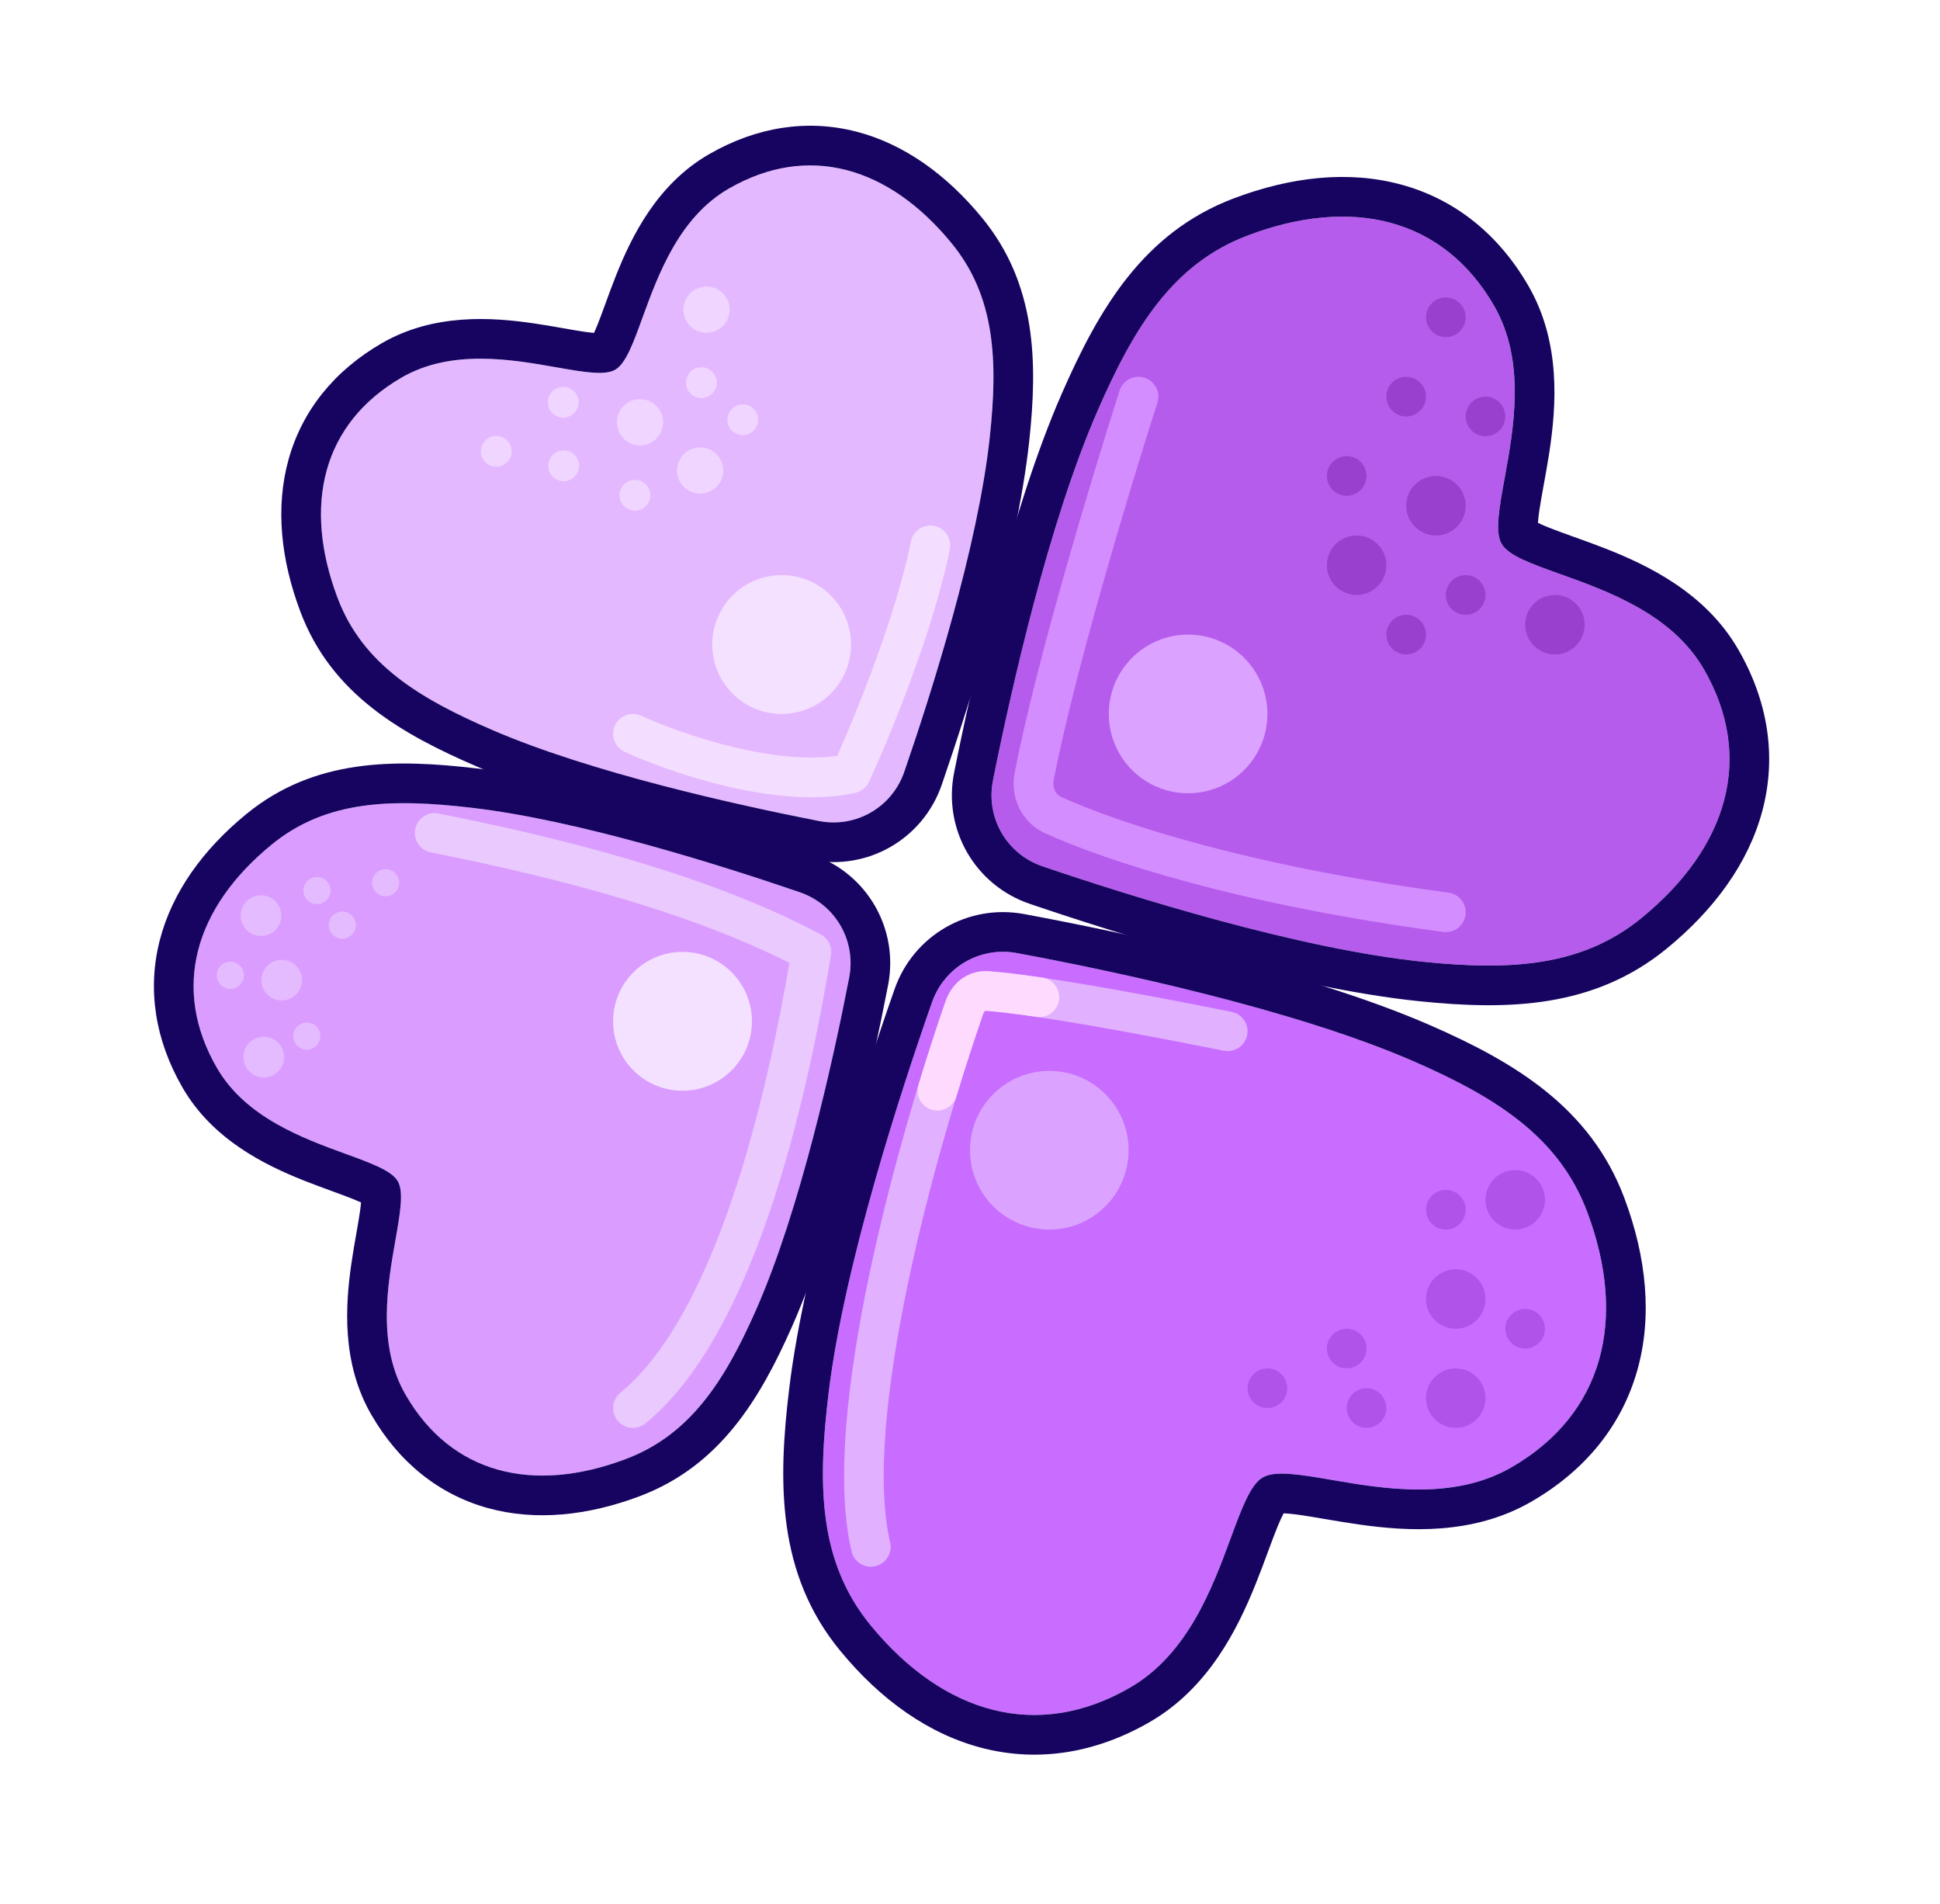 <svg width="53" height="52" viewBox="0 0 53 52" fill="none" xmlns="http://www.w3.org/2000/svg">
  <g clip-path="url(#clip0_5_211)">
    <path d="M27.04 11.941C27.268 9.834 27.184 8.091 25.996 6.642C24.28 4.548 22.074 3.902 19.908 5.153C17.743 6.403 17.579 9.652 16.808 10.097C16.036 10.543 13.14 9.06 10.975 10.31C8.81 11.561 8.266 13.794 9.221 16.327C9.904 18.14 11.448 19.075 13.459 19.942C16.146 21.102 20.114 21.981 22.371 22.424C23.381 22.622 24.37 22.052 24.705 21.079C25.465 18.873 26.719 14.912 27.04 11.941Z" fill="#E4B8FF" />
    <path fill-rule="evenodd" clip-rule="evenodd" d="M28.117 12.058C28.351 9.896 28.315 7.762 26.834 5.955C25.871 4.78 24.706 3.933 23.391 3.594C22.055 3.251 20.672 3.461 19.366 4.215C17.946 5.035 17.251 6.466 16.829 7.526C16.72 7.799 16.624 8.063 16.539 8.296C16.452 8.535 16.38 8.733 16.31 8.904C16.279 8.98 16.252 9.042 16.228 9.093C16.172 9.088 16.104 9.081 16.023 9.07C15.84 9.045 15.633 9.008 15.382 8.964C15.138 8.921 14.861 8.872 14.57 8.83C13.441 8.666 11.854 8.552 10.434 9.372C9.128 10.126 8.254 11.219 7.884 12.547C7.52 13.855 7.671 15.288 8.207 16.709C9.059 18.971 10.988 20.056 13.029 20.937C15.835 22.148 19.908 23.045 22.162 23.487C23.703 23.789 25.218 22.917 25.729 21.432C26.488 19.229 27.782 15.163 28.117 12.058ZM16.427 9.098C16.426 9.098 16.424 9.098 16.418 9.099C16.424 9.098 16.427 9.098 16.427 9.098ZM16.137 9.261C16.134 9.265 16.133 9.268 16.133 9.268C16.133 9.268 16.134 9.266 16.137 9.261ZM25.996 6.642C27.184 8.091 27.268 9.834 27.04 11.942C26.719 14.912 25.465 18.873 24.705 21.079C24.37 22.052 23.381 22.622 22.371 22.424C20.114 21.981 16.146 21.102 13.459 19.942C11.448 19.075 9.904 18.14 9.221 16.327C8.266 13.794 8.81 11.561 10.975 10.31C12.331 9.528 13.973 9.816 15.201 10.032C15.934 10.161 16.519 10.264 16.808 10.098C17.096 9.931 17.299 9.373 17.554 8.673C17.981 7.502 18.552 5.936 19.908 5.153C22.074 3.903 24.28 4.548 25.996 6.642Z" fill="#170460" />
    <path fill-rule="evenodd" clip-rule="evenodd" d="M25.523 14.364C25.816 14.423 26.007 14.708 25.948 15.002C25.502 17.233 24.288 20.169 23.742 21.352C23.671 21.505 23.533 21.617 23.368 21.654C22.273 21.897 20.982 21.74 19.856 21.476C18.719 21.21 17.682 20.818 17.065 20.533C16.793 20.408 16.675 20.086 16.8 19.814C16.925 19.543 17.247 19.424 17.519 19.55C18.075 19.806 19.043 20.173 20.103 20.421C21.07 20.648 22.061 20.762 22.874 20.643C23.448 19.358 24.493 16.751 24.886 14.789C24.944 14.496 25.23 14.306 25.523 14.364Z" fill="#F3DEFF" />
    <path d="M38.642 28.997C40.895 29.98 42.599 31.069 43.361 33.097C44.461 36.028 43.818 38.619 41.291 40.078C38.765 41.536 35.401 39.831 34.501 40.351C33.601 40.87 33.395 44.637 30.869 46.095C28.343 47.554 25.777 46.815 23.789 44.397C22.366 42.666 22.331 40.575 22.636 38.054C23.061 34.551 24.599 29.832 25.462 27.374C25.801 26.41 26.778 25.844 27.783 26.031C30.38 26.514 35.344 27.557 38.642 28.997Z" fill="#C86DFF" />
    <path fill-rule="evenodd" clip-rule="evenodd" d="M39.075 28.004C41.378 29.009 43.449 30.251 44.375 32.717C44.984 34.339 45.146 35.962 44.728 37.435C44.305 38.928 43.317 40.16 41.833 41.016C40.235 41.939 38.443 41.824 37.135 41.639C36.8 41.592 36.48 41.537 36.196 41.489C35.905 41.439 35.66 41.397 35.444 41.368C35.281 41.347 35.159 41.336 35.068 41.333C35.025 41.413 34.973 41.525 34.91 41.676C34.827 41.878 34.741 42.111 34.638 42.388C34.539 42.658 34.426 42.962 34.299 43.276C33.805 44.502 33.009 46.111 31.411 47.033C29.927 47.89 28.366 48.13 26.862 47.75C25.377 47.375 24.053 46.424 22.953 45.085C21.222 42.981 21.252 40.478 21.561 37.924C22.001 34.29 23.579 29.469 24.44 27.015C24.955 25.547 26.451 24.681 27.981 24.966C30.573 25.448 35.65 26.509 39.075 28.004ZM35.143 41.211C35.143 41.212 35.142 41.213 35.14 41.215C35.142 41.212 35.143 41.211 35.143 41.211ZM34.929 41.337C34.926 41.337 34.925 41.338 34.925 41.338C34.925 41.337 34.926 41.337 34.929 41.337ZM43.361 33.098C42.599 31.069 40.895 29.981 38.642 28.997C35.343 27.557 30.38 26.514 27.783 26.031C26.778 25.844 25.801 26.41 25.462 27.374C24.599 29.833 23.061 34.552 22.636 38.054C22.331 40.575 22.366 42.666 23.789 44.397C25.777 46.815 28.343 47.554 30.869 46.095C32.451 45.182 33.123 43.364 33.625 42.005C33.925 41.193 34.164 40.545 34.501 40.351C34.837 40.157 35.518 40.273 36.371 40.419C37.799 40.664 39.709 40.991 41.291 40.078C43.818 38.619 44.461 36.028 43.361 33.098Z" fill="#170460" />
    <path fill-rule="evenodd" clip-rule="evenodd" d="M26.91 27.611C26.906 27.614 26.878 27.639 26.851 27.716C26.213 29.555 25.375 32.328 24.801 35.072C24.221 37.847 23.934 40.489 24.319 42.126C24.387 42.417 24.207 42.709 23.916 42.777C23.625 42.846 23.333 42.665 23.264 42.374C22.818 40.479 23.162 37.621 23.741 34.851C24.327 32.05 25.178 29.233 25.828 27.361C25.906 27.137 26.039 26.915 26.25 26.753C26.468 26.585 26.735 26.509 27.018 26.528C27.848 26.586 29.766 26.859 33.648 27.636C33.941 27.694 34.131 27.98 34.073 28.273C34.014 28.566 33.729 28.756 33.435 28.698C29.554 27.922 27.696 27.662 26.942 27.609C26.921 27.608 26.913 27.61 26.912 27.61L26.912 27.61C26.912 27.61 26.912 27.61 26.912 27.61C26.911 27.61 26.911 27.61 26.91 27.611Z" fill="#E1B0FF" />
    <path d="M38.894 26.27C41.256 26.511 43.211 26.406 44.844 25.074C47.202 23.149 47.939 20.686 46.55 18.279C45.161 15.874 41.518 15.71 41.023 14.853C40.528 13.996 42.208 10.759 40.82 8.354C39.43 5.948 36.928 5.355 34.082 6.434C32.045 7.207 30.987 8.934 30.003 11.18C28.653 14.256 27.626 18.828 27.129 21.31C26.924 22.329 27.499 23.327 28.482 23.662C30.913 24.488 35.483 25.921 38.894 26.27Z" fill="#B65CED" />
    <path fill-rule="evenodd" clip-rule="evenodd" d="M38.783 27.347C41.202 27.595 43.542 27.535 45.529 25.913C46.834 24.847 47.771 23.568 48.15 22.134C48.534 20.677 48.314 19.168 47.488 17.738C46.596 16.193 45.027 15.439 43.846 14.977C43.543 14.858 43.249 14.753 42.988 14.66C42.721 14.564 42.497 14.484 42.303 14.406C42.181 14.357 42.087 14.316 42.016 14.28C42.021 14.201 42.032 14.099 42.05 13.968C42.08 13.762 42.123 13.528 42.173 13.248C42.223 12.976 42.279 12.669 42.328 12.347C42.518 11.093 42.65 9.357 41.758 7.812C40.932 6.382 39.735 5.437 38.281 5.042C36.85 4.652 35.274 4.824 33.698 5.421C31.218 6.362 30.01 8.466 29.01 10.745C27.609 13.94 26.563 18.619 26.067 21.097C25.756 22.649 26.634 24.177 28.134 24.687C30.56 25.512 35.237 26.985 38.783 27.347ZM42.016 14.449C42.016 14.449 42.016 14.447 42.015 14.443C42.015 14.447 42.016 14.45 42.016 14.449ZM41.874 14.2C41.871 14.197 41.87 14.196 41.869 14.196C41.869 14.196 41.871 14.197 41.874 14.2ZM44.844 25.074C43.211 26.407 41.256 26.511 38.894 26.27C35.483 25.921 30.913 24.488 28.482 23.662C27.499 23.327 26.924 22.329 27.129 21.31C27.626 18.828 28.653 14.256 30.003 11.18C30.987 8.934 32.045 7.207 34.082 6.434C36.928 5.355 39.43 5.948 40.82 8.354C41.689 9.86 41.356 11.692 41.106 13.062C40.957 13.88 40.838 14.533 41.023 14.853C41.208 15.174 41.833 15.397 42.616 15.677C43.927 16.146 45.68 16.773 46.55 18.279C47.939 20.686 47.202 23.149 44.844 25.074Z" fill="#170460" />
    <path fill-rule="evenodd" clip-rule="evenodd" d="M26.248 26.754C26.466 26.586 26.733 26.508 27.018 26.528C27.337 26.55 27.808 26.603 28.475 26.701C28.771 26.745 28.975 27.02 28.932 27.316C28.888 27.612 28.613 27.817 28.317 27.773C27.662 27.677 27.222 27.628 26.942 27.608C26.922 27.607 26.914 27.61 26.913 27.61L26.913 27.61C26.913 27.61 26.913 27.61 26.913 27.61C26.913 27.61 26.912 27.61 26.911 27.611C26.906 27.615 26.877 27.64 26.851 27.718C26.628 28.36 26.38 29.117 26.128 29.948C26.041 30.235 25.738 30.396 25.452 30.309C25.166 30.223 25.004 29.92 25.091 29.634C25.348 28.79 25.599 28.019 25.827 27.363C25.905 27.138 26.038 26.916 26.248 26.754Z" fill="#FEDAFF" />
    <path d="M20.652 35.782C19.796 37.722 18.851 39.189 17.098 39.85C14.565 40.805 12.332 40.261 11.081 38.095C9.831 35.93 11.314 33.035 10.868 32.263C10.423 31.491 7.174 31.327 5.924 29.162C4.673 26.997 5.319 24.79 7.412 23.075C8.911 21.846 10.716 21.809 12.89 22.063C15.797 22.402 19.674 23.625 21.849 24.37C22.823 24.703 23.395 25.691 23.199 26.701C22.754 28.992 21.859 33.05 20.652 35.782Z" fill="#DA9DFF" />
    <path fill-rule="evenodd" clip-rule="evenodd" d="M21.643 36.22C20.765 38.21 19.666 40.039 17.48 40.864C16.059 41.4 14.626 41.551 13.318 41.187C11.989 40.816 10.897 39.943 10.143 38.637C9.323 37.217 9.437 35.63 9.601 34.501C9.643 34.21 9.692 33.933 9.735 33.689C9.779 33.438 9.815 33.231 9.841 33.048C9.852 32.967 9.859 32.899 9.864 32.843C9.813 32.819 9.751 32.792 9.675 32.761C9.504 32.691 9.306 32.619 9.067 32.532C8.834 32.447 8.57 32.35 8.297 32.242C7.237 31.82 5.806 31.125 4.986 29.704C4.232 28.398 4.022 27.015 4.365 25.68C4.704 24.365 5.551 23.2 6.726 22.237C8.595 20.705 10.807 20.729 13.016 20.987C16.052 21.341 20.027 22.601 22.201 23.345C23.686 23.853 24.562 25.366 24.262 26.908C23.818 29.195 22.905 33.363 21.643 36.22ZM10.039 32.938C10.039 32.938 10.036 32.937 10.032 32.933C10.037 32.936 10.039 32.938 10.039 32.938ZM9.87 32.652C9.869 32.647 9.869 32.644 9.869 32.644C9.869 32.644 9.869 32.647 9.87 32.652ZM17.098 39.85C18.851 39.189 19.796 37.722 20.652 35.782C21.859 33.05 22.754 28.992 23.199 26.701C23.395 25.691 22.823 24.703 21.85 24.37C19.674 23.625 15.798 22.402 12.89 22.063C10.716 21.809 8.911 21.846 7.413 23.075C5.32 24.79 4.673 26.997 5.924 29.163C6.707 30.518 8.273 31.089 9.444 31.516C10.144 31.771 10.702 31.975 10.868 32.263C11.035 32.551 10.932 33.137 10.803 33.87C10.587 35.097 10.299 36.74 11.081 38.096C12.332 40.261 14.566 40.805 17.098 39.85Z" fill="#170460" />
    <path fill-rule="evenodd" clip-rule="evenodd" d="M11.344 22.644C11.402 22.351 11.688 22.16 11.981 22.219C14.687 22.76 19.093 23.747 22.422 25.522C22.627 25.631 22.739 25.86 22.701 26.089C22.429 27.723 21.95 30.259 21.159 32.701C20.376 35.115 19.255 37.552 17.635 38.877C17.403 39.067 17.062 39.033 16.872 38.801C16.683 38.57 16.717 38.228 16.949 38.039C18.308 36.927 19.353 34.76 20.128 32.367C20.835 30.183 21.289 27.907 21.567 26.299C18.437 24.718 14.382 23.804 11.769 23.281C11.476 23.223 11.285 22.937 11.344 22.644Z" fill="#EAC9FF" />
    <path fill-rule="evenodd" clip-rule="evenodd" d="M31.27 10.318C31.555 10.409 31.711 10.714 31.62 10.999C30.872 13.326 29.353 18.364 28.784 21.315C28.744 21.522 28.843 21.701 29.005 21.774C30.552 22.473 34.071 23.646 39.572 24.38C39.868 24.419 40.076 24.692 40.037 24.988C39.997 25.285 39.725 25.493 39.428 25.453C33.848 24.709 30.223 23.513 28.559 22.762C27.91 22.469 27.591 21.777 27.72 21.11C28.303 18.087 29.841 12.994 30.588 10.667C30.68 10.383 30.985 10.226 31.27 10.318Z" fill="#D48DFF" />
    <path d="M30.833 31.416C30.833 32.613 29.863 33.583 28.667 33.583C27.47 33.583 26.5 32.613 26.5 31.416C26.5 30.219 27.47 29.249 28.667 29.249C29.863 29.249 30.833 30.219 30.833 31.416Z" fill="#DBA2FF" />
    <path d="M34.625 19.499C34.625 20.696 33.655 21.666 32.458 21.666C31.262 21.666 30.292 20.696 30.292 19.499C30.292 18.303 31.262 17.333 32.458 17.333C33.655 17.333 34.625 18.303 34.625 19.499Z" fill="#DBA2FF" />
    <path d="M23.25 17.604C23.25 18.651 22.401 19.499 21.354 19.499C20.307 19.499 19.458 18.651 19.458 17.604C19.458 16.557 20.307 15.708 21.354 15.708C22.401 15.708 23.25 16.557 23.25 17.604Z" fill="#F4E1FF" />
    <path d="M20.542 27.895C20.542 28.942 19.693 29.791 18.646 29.791C17.599 29.791 16.75 28.942 16.75 27.895C16.75 26.848 17.599 25.999 18.646 25.999C19.693 25.999 20.542 26.848 20.542 27.895Z" fill="#F4E1FF" />
    <path d="M37.333 36.833C37.333 37.132 37.091 37.375 36.792 37.375C36.492 37.375 36.25 37.132 36.25 36.833C36.25 36.534 36.492 36.292 36.792 36.292C37.091 36.292 37.333 36.534 37.333 36.833Z" fill="#B054E9" />
    <path d="M42.208 36.291C42.208 36.591 41.966 36.833 41.667 36.833C41.367 36.833 41.125 36.591 41.125 36.291C41.125 35.992 41.367 35.75 41.667 35.75C41.966 35.75 42.208 35.992 42.208 36.291Z" fill="#B054E9" />
    <path d="M40.042 33.041C40.042 33.341 39.799 33.583 39.5 33.583C39.201 33.583 38.958 33.341 38.958 33.041C38.958 32.742 39.201 32.5 39.5 32.5C39.799 32.5 40.042 32.742 40.042 33.041Z" fill="#B054E9" />
    <path d="M37.875 38.458C37.875 38.757 37.632 39 37.333 39C37.034 39 36.791 38.757 36.791 38.458C36.791 38.159 37.034 37.917 37.333 37.917C37.632 37.917 37.875 38.159 37.875 38.458Z" fill="#B054E9" />
    <path d="M35.167 37.916C35.167 38.216 34.924 38.458 34.625 38.458C34.326 38.458 34.083 38.216 34.083 37.916C34.083 37.617 34.326 37.375 34.625 37.375C34.924 37.375 35.167 37.617 35.167 37.916Z" fill="#B054E9" />
    <path d="M40.583 38.187C40.583 38.636 40.219 39 39.771 39C39.322 39 38.958 38.636 38.958 38.187C38.958 37.739 39.322 37.375 39.771 37.375C40.219 37.375 40.583 37.739 40.583 38.187Z" fill="#B054E9" />
    <path d="M40.583 35.479C40.583 35.928 40.219 36.292 39.771 36.292C39.322 36.292 38.958 35.928 38.958 35.479C38.958 35.03 39.322 34.667 39.771 34.667C40.219 34.667 40.583 35.03 40.583 35.479Z" fill="#B054E9" />
    <path d="M42.208 32.771C42.208 33.219 41.844 33.583 41.396 33.583C40.947 33.583 40.583 33.219 40.583 32.771C40.583 32.322 40.947 31.958 41.396 31.958C41.844 31.958 42.208 32.322 42.208 32.771Z" fill="#B054E9" />
    <path d="M8.999 25.381C8.937 25.186 9.044 24.977 9.238 24.915C9.433 24.852 9.641 24.959 9.704 25.154C9.766 25.349 9.659 25.557 9.465 25.62C9.27 25.682 9.062 25.575 8.999 25.381Z" fill="#E5BBFF" />
    <path d="M5.941 26.752C5.878 26.557 5.985 26.349 6.18 26.286C6.375 26.224 6.583 26.331 6.646 26.525C6.708 26.72 6.601 26.928 6.406 26.991C6.212 27.053 6.003 26.946 5.941 26.752Z" fill="#E5BBFF" />
    <path d="M8.03 28.413C7.967 28.218 8.074 28.01 8.269 27.948C8.463 27.885 8.672 27.992 8.734 28.187C8.797 28.381 8.69 28.59 8.495 28.652C8.301 28.715 8.092 28.608 8.03 28.413Z" fill="#E5BBFF" />
    <path d="M8.307 24.436C8.245 24.242 8.352 24.033 8.546 23.971C8.741 23.908 8.95 24.015 9.012 24.21C9.075 24.404 8.967 24.613 8.773 24.675C8.578 24.738 8.37 24.631 8.307 24.436Z" fill="#E5BBFF" />
    <path d="M10.182 24.223C10.12 24.028 10.227 23.82 10.421 23.757C10.616 23.694 10.825 23.802 10.887 23.996C10.95 24.191 10.842 24.399 10.648 24.462C10.453 24.524 10.245 24.417 10.182 24.223Z" fill="#E5BBFF" />
    <path d="M6.602 25.178C6.508 24.887 6.669 24.574 6.961 24.48C7.253 24.386 7.565 24.547 7.659 24.839C7.753 25.131 7.592 25.444 7.3 25.537C7.008 25.631 6.696 25.47 6.602 25.178Z" fill="#E5BBFF" />
    <path d="M7.168 26.94C7.074 26.648 7.235 26.336 7.527 26.242C7.819 26.148 8.131 26.309 8.225 26.601C8.319 26.893 8.158 27.205 7.866 27.299C7.574 27.393 7.262 27.232 7.168 26.94Z" fill="#E5BBFF" />
    <path d="M6.677 29.042C6.583 28.75 6.744 28.437 7.036 28.343C7.328 28.25 7.64 28.41 7.734 28.702C7.828 28.994 7.667 29.307 7.375 29.401C7.083 29.494 6.771 29.334 6.677 29.042Z" fill="#E5BBFF" />
    <path d="M40.583 16.25C40.583 16.549 40.341 16.792 40.042 16.792C39.742 16.792 39.5 16.549 39.5 16.25C39.5 15.951 39.742 15.708 40.042 15.708C40.341 15.708 40.583 15.951 40.583 16.25Z" fill="#9941CE" />
    <path d="M38.958 17.333C38.958 17.632 38.716 17.875 38.417 17.875C38.117 17.875 37.875 17.632 37.875 17.333C37.875 17.034 38.117 16.791 38.417 16.791C38.716 16.791 38.958 17.034 38.958 17.333Z" fill="#9941CE" />
    <path d="M37.333 13C37.333 13.299 37.091 13.541 36.792 13.541C36.492 13.541 36.25 13.299 36.25 13C36.25 12.7 36.492 12.458 36.792 12.458C37.091 12.458 37.333 12.7 37.333 13Z" fill="#9941CE" />
    <path d="M41.125 11.375C41.125 11.674 40.883 11.916 40.583 11.916C40.284 11.916 40.042 11.674 40.042 11.375C40.042 11.075 40.284 10.833 40.583 10.833C40.883 10.833 41.125 11.075 41.125 11.375Z" fill="#9941CE" />
    <path d="M40.042 8.666C40.042 8.965 39.799 9.208 39.5 9.208C39.201 9.208 38.958 8.965 38.958 8.666C38.958 8.367 39.201 8.125 39.5 8.125C39.799 8.125 40.042 8.367 40.042 8.666Z" fill="#9941CE" />
    <path d="M38.958 10.833C38.958 11.132 38.716 11.375 38.417 11.375C38.117 11.375 37.875 11.132 37.875 10.833C37.875 10.534 38.117 10.291 38.417 10.291C38.716 10.291 38.958 10.534 38.958 10.833Z" fill="#9941CE" />
    <path d="M40.042 13.812C40.042 14.261 39.678 14.625 39.229 14.625C38.781 14.625 38.417 14.261 38.417 13.812C38.417 13.363 38.781 13 39.229 13C39.678 13 40.042 13.363 40.042 13.812Z" fill="#9941CE" />
    <path d="M43.292 17.062C43.292 17.511 42.928 17.875 42.479 17.875C42.031 17.875 41.667 17.511 41.667 17.062C41.667 16.614 42.031 16.25 42.479 16.25C42.928 16.25 43.292 16.614 43.292 17.062Z" fill="#9941CE" />
    <path d="M37.875 15.437C37.875 15.886 37.511 16.25 37.062 16.25C36.614 16.25 36.25 15.886 36.25 15.437C36.25 14.989 36.614 14.625 37.062 14.625C37.511 14.625 37.875 14.989 37.875 15.437Z" fill="#9941CE" />
    <path d="M19.057 10.043C19.282 9.985 19.512 10.121 19.57 10.346C19.628 10.571 19.492 10.801 19.267 10.858C19.042 10.916 18.812 10.781 18.754 10.556C18.696 10.33 18.832 10.101 19.057 10.043Z" fill="#EFD5FF" />
    <path d="M20.187 11.057C20.413 10.999 20.642 11.134 20.7 11.36C20.758 11.585 20.622 11.814 20.397 11.872C20.172 11.93 19.942 11.794 19.884 11.569C19.826 11.344 19.962 11.114 20.187 11.057Z" fill="#EFD5FF" />
    <path d="M17.24 13.118C17.465 13.06 17.695 13.196 17.752 13.421C17.81 13.646 17.675 13.876 17.45 13.934C17.224 13.991 16.995 13.856 16.937 13.631C16.879 13.405 17.015 13.176 17.24 13.118Z" fill="#EFD5FF" />
    <path d="M15.283 10.579C15.508 10.521 15.737 10.657 15.795 10.882C15.853 11.107 15.717 11.336 15.492 11.394C15.267 11.452 15.037 11.317 14.98 11.091C14.922 10.866 15.057 10.637 15.283 10.579Z" fill="#EFD5FF" />
    <path d="M13.453 11.919C13.679 11.861 13.908 11.996 13.966 12.222C14.024 12.447 13.888 12.676 13.663 12.734C13.438 12.792 13.208 12.657 13.15 12.431C13.093 12.206 13.228 11.977 13.453 11.919Z" fill="#EFD5FF" />
    <path d="M15.294 12.314C15.519 12.257 15.749 12.392 15.807 12.617C15.865 12.842 15.729 13.072 15.504 13.13C15.279 13.188 15.049 13.052 14.991 12.827C14.933 12.602 15.069 12.372 15.294 12.314Z" fill="#EFD5FF" />
    <path d="M17.327 10.922C17.665 10.836 18.009 11.039 18.096 11.377C18.183 11.715 17.98 12.059 17.642 12.146C17.304 12.233 16.96 12.029 16.873 11.691C16.786 11.354 16.989 11.009 17.327 10.922Z" fill="#EFD5FF" />
    <path d="M19.145 7.847C19.483 7.76 19.827 7.964 19.914 8.301C20 8.639 19.797 8.983 19.459 9.07C19.122 9.157 18.777 8.954 18.69 8.616C18.604 8.278 18.807 7.934 19.145 7.847Z" fill="#EFD5FF" />
    <path d="M18.97 12.239C19.308 12.152 19.652 12.355 19.739 12.693C19.826 13.031 19.622 13.375 19.285 13.462C18.947 13.549 18.602 13.345 18.516 13.008C18.429 12.67 18.632 12.326 18.97 12.239Z" fill="#EFD5FF" />
  </g>
  <defs>
    <clipPath id="clip0_5_211">
      <rect width="52" height="52" fill="white" transform="translate(0.5)" />
    </clipPath>
  </defs>
</svg>